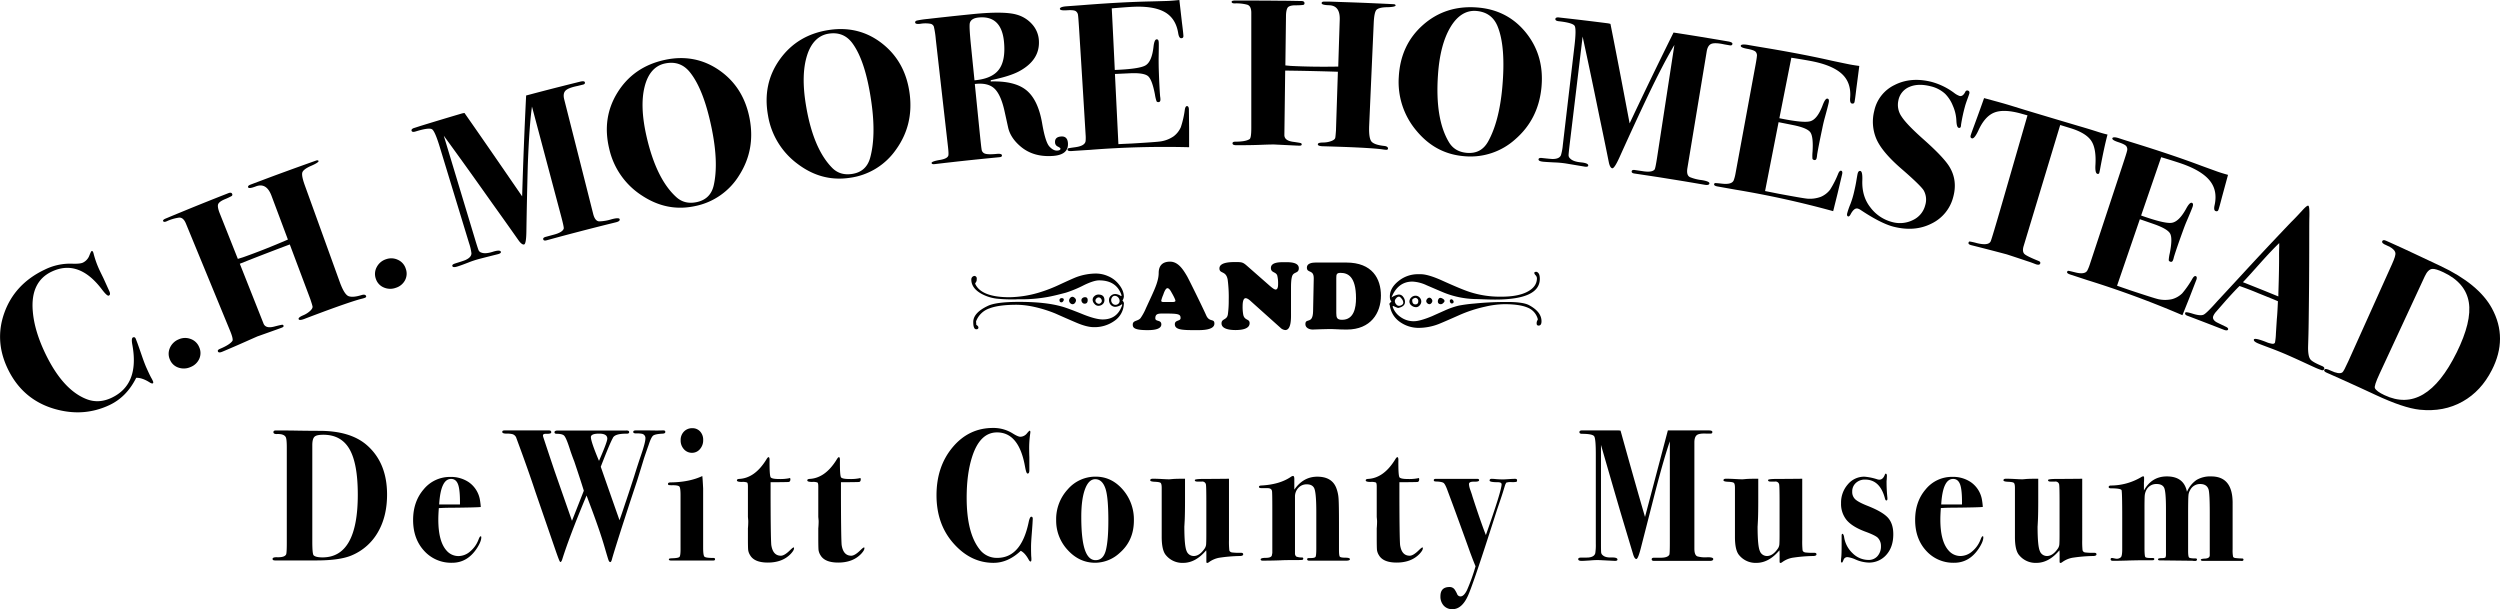<?xml version="1.0" encoding="UTF-8"?> <svg xmlns="http://www.w3.org/2000/svg" viewBox="0 0 1575 383.79"><title>Asset 1</title><g id="Layer_2" data-name="Layer 2"><g id="Layer_2-2" data-name="Layer 2"><path d="M243.85,311.56q0,13.5-5.54,23.32a34.12,34.12,0,0,1-16.73,15q-7.47,3.19-22.28,3.2h-26c-1.06,0-1.59-.32-1.59-.95,0-.79,1-1.14,3-1.06,3.05.08,4.9-.52,5.54-1.78.28-.55.43-3,.43-7.22V281.84c0-3.47-.22-5.61-.64-6.4q-1.08-2.13-5.44-2c-1.56.08-2.34-.31-2.34-1.18,0-.71.49-1.07,1.49-1.07h1.92q6.39,0,12.36.12,8.52.12,13.21.12,19.4,0,29.73,8.88Q243.85,291.43,243.85,311.56Zm-18.44.06q0-19.58-5.22-28.64t-16.41-9.08q-4,0-5.33,1c-1.14.8-1.7,2.65-1.7,5.58v60.72c0,5.21.28,8.1.85,8.65q1.28,1.31,5.65,1.31Q225.41,351.11,225.41,311.62Z"></path><path d="M303.21,338.56c0,1.73-.93,4-2.77,6.86q-6,9.12-15.56,9.12A22.86,22.86,0,0,1,267.19,347q-6.93-7.57-6.93-19.42,0-11.6,6.71-19.36a21.24,21.24,0,0,1,16.73-7.75,19.93,19.93,0,0,1,11.62,3.31,17,17,0,0,1,6.93,10.54,44.17,44.17,0,0,1,.64,5.09q-2.46.33-19.72.48-2.66,0-6.71.23c-.21,2.84-.32,5.23-.32,7.2q0,13.8,5.22,19.58a9.81,9.81,0,0,0,7.57,3.42,11.26,11.26,0,0,0,7.19-2.84,17.92,17.92,0,0,0,5.27-7.34c.57-1.5,1-2.26,1.39-2.26S303.21,338.08,303.21,338.56Zm-13.43-20.73q.11-9-1.17-12.57t-4.48-3.53q-6.5,0-7.46,16.1h13.11Z"></path><path d="M419.15,272.13c0,.63-.53,1-1.6,1.06q-4.8.24-6.07,1.25t-2.88,6q-1,2.73-2.88,8.29-1.38,4.62-4.37,14.2-1.5,4.5-4.51,13.61l-5.26,16.22q-5.47,17.19-6.11,19.8c-.28,1-.6,1.54-1,1.54s-.78-.38-1.07-1.13-1.1-3.45-2.45-8.11q-2.67-9.22-7.78-23l-3.64-9.71q-10.63,25.33-15.32,40.25c-.36,1.1-.75,1.66-1.17,1.66s-1.18-2.1-2.67-6.29l-13-37.71q-4.68-14.22-12-33.91a3.73,3.73,0,0,0-2.45-2.61,13,13,0,0,0-3.73-.35c-1.85,0-2.77-.36-2.77-1.07s.5-.95,1.49-.95h28c.92,0,1.38.39,1.38,1.18s-1.13,1-3.41.94c-1.21,0-1.81.35-1.81,1.06a3.25,3.25,0,0,0,.21,1.06q2.34,7.17,7.13,21.41l10.94,31.29,7.46-18.95q-1.56-5.19-6.06-18.6-.86-2.1-2.36-6.42c-.21-.7-.57-1.8-1.07-3.28q-1.82-5.37-3-6.48t-4.93-1.11c-.72-.07-1.07-.42-1.07-1s.67-1.05,2-1.05h43.06c1.34-.08,2,.28,2,1.06,0,.63-.53.94-1.6.94-5-.07-8,.87-8.74,2.83q-1.82,3.18-7.56,18,3.69,10.65,11.81,33.7,1.72-4.85,3.66-10.76,1.73-5,5.58-16.92,2.46-7.92,4.18-12.89,2.89-8.4,2.9-10.89a2.75,2.75,0,0,0-2.13-3,17.51,17.51,0,0,0-3.84-.24c-1.13,0-1.7-.31-1.7-.94s.53-.95,1.6-.95H409q5.43.12,8.2,0h.85C418.79,271.18,419.15,271.5,419.15,272.13Zm-36.55,4.24q0-3.18-5.12-3.18t-5.22,2.12q0,2.94,5.11,15.05Q382.59,278.38,382.6,276.37Z"></path><path d="M450.48,352.29c0,.55-.32.83-1,.83H422.66c-.85,0-1.28-.25-1.28-.76s.82-.6,2.46-.66c2.41-.08,3.83-.38,4.26-.89s.64-2.09.64-4.71V312c0-3-.23-4.82-.69-5.42s-1.87-.89-4.21-.89a14.41,14.41,0,0,1-2.61-.12c-.25-.08-.38-.36-.38-.83s.53-.83,1.6-.83q11.73-.12,20-4c.14.94.32,3.55.53,7.81V345c0,3.24.26,5.13.8,5.68s2.36.83,5.49.83C450.09,351.46,450.48,351.74,450.48,352.29ZM443,277.22A8.32,8.32,0,0,1,441,282.9a6.44,6.44,0,0,1-5,2.37,6.68,6.68,0,0,1-5.12-2.25,8.06,8.06,0,0,1-2.07-5.68,7.5,7.5,0,0,1,2.07-5.45,7.12,7.12,0,0,1,5.34-2.13,6.41,6.41,0,0,1,4.91,2.13A7.61,7.61,0,0,1,443,277.22Z"></path><path d="M500.24,345.42c0,.87-.68,2-2,3.44q-5.25,5.56-14.49,5.56-8.49,0-11.16-4.62a8.08,8.08,0,0,1-1.24-3.31q-.17-1.55-.16-7.93v-5.69c.14-1.5.21-3.08.21-4.73l-.21-2.49V306.47c0-1.42-.18-2.25-.53-2.49a7.89,7.89,0,0,0-3.2-.36c-2.13,0-3.2-.31-3.2-.94s.39-.79,1.18-.95q10-.36,17.26-12.08c.64-1.1,1.13-1.65,1.49-1.65s.64.55.64,1.65q-.1,10.19.75,11.13c.56.64,2.3,1,5.22,1a28.87,28.87,0,0,0,6.29-.47.84.84,0,0,1,.42-.12c.29,0,.43.25.43.74q0,1.74-1.38,1.74c-2.88.08-6.09.12-9.61.12h-1.48v2.48q0,31.57.43,37,1,6.82,6.05,6.83c1.52,0,3.46-1.18,5.85-3.55,1.15-1.11,1.87-1.66,2.16-1.66S500.24,345,500.24,345.42Z"></path><path d="M544.58,345.42c0,.87-.69,2-2,3.44q-5.26,5.56-14.5,5.56-8.47,0-11.16-4.62a8.08,8.08,0,0,1-1.24-3.31c-.1-1-.16-3.67-.16-7.93v-5.69c.14-1.5.22-3.08.22-4.73l-.22-2.49V306.47c0-1.42-.18-2.25-.53-2.49a7.89,7.89,0,0,0-3.2-.36c-2.13,0-3.19-.31-3.19-.94s.38-.79,1.17-.95q10-.36,17.26-12.08c.64-1.1,1.14-1.65,1.49-1.65s.64.55.64,1.65q-.11,10.19.75,11.13c.57.64,2.31,1,5.22,1a28.87,28.87,0,0,0,6.29-.47.84.84,0,0,1,.42-.12c.29,0,.43.25.43.74,0,1.16-.46,1.74-1.37,1.74q-4.33.12-9.62.12h-1.48v2.48q0,31.57.43,37,1,6.82,6.06,6.83,2.26,0,5.84-3.55c1.15-1.11,1.87-1.66,2.16-1.66S544.58,345,544.58,345.42Z"></path><path d="M650.63,327.07l-.11,2c0,.4-.17,2.88-.53,7.46-.28,3.48-.43,6.16-.43,8q0,3.56.11,5.93a16.16,16.16,0,0,1,.11,2c0,.87-.18,1.3-.53,1.3s-.75-.4-1.18-1.18c-1.56-2.85-3.23-4.7-5-5.57q-8,7.57-17.15,7.58-14,0-24.62-11.6Q590,330.75,590,312q0-18.11,10.18-30.25t25.42-12.14a22.83,22.83,0,0,1,12.57,3.55q3.2,2,4.69,2A5.49,5.49,0,0,0,647,273c.92-1.11,1.49-1.66,1.7-1.66s.43.28.43.83a8,8,0,0,1-.11,1.06,64.52,64.52,0,0,0-.64,9.95c0,.4,0,2,.11,4.86v8.17c0,1.42-.36,2.13-1.07,2.13s-1.13-1.54-1.7-4.62q-3.84-21.31-17.58-21.31-10.87,0-15.78,15.63Q609,298.65,609,313.57q0,22.14,8.1,32.45a13.52,13.52,0,0,0,11.19,5.44q15,0,19.72-22.26c.49-2.44,1.06-3.67,1.7-3.67S650.7,326,650.63,327.07Z"></path><path d="M714.35,327.9q0,12.68-9,20.48A22.94,22.94,0,0,1,690,354.54q-10,0-17.32-8a27.11,27.11,0,0,1-7.3-18.89,27.71,27.71,0,0,1,7.3-19.36,23,23,0,0,1,17.64-8q9.91,0,17,8.11A28.62,28.62,0,0,1,714.35,327.9Zm-16.09.12q0-14.68-1.8-20.13-2-6-6.46-6-4.12,0-6.46,6.33t-2.33,17.47q0,15.51,2.76,22c1.48,3.48,3.56,5.21,6.25,5.21q5,0,6.56-6.63Q698.27,340,698.26,328Z"></path><path d="M783.21,349.21c0,.63-.6,1-1.81,1.07A96.19,96.19,0,0,0,768,351.4a15.63,15.63,0,0,0-6.39,2.79,2.08,2.08,0,0,1-1.18.47c-.28,0-.42-.32-.42-1v-5.09a15,15,0,0,0-.11-1.89q-6.66,7.93-14.49,7.93a13.38,13.38,0,0,1-11-5q-2.53-3.09-2.54-11.4V307.42c0-1.74-.22-2.8-.68-3.2s-1.73-.63-3.83-.71c-1.82-.08-2.73-.4-2.73-.95s.49-.95,1.49-.95h1.17c1.07,0,2.68.06,4.85.18s3.64.18,4.42.18q.21,0,2.19-.18c1.31-.12,3.25-.18,5.81-.18h2v12.85q0,9.17-.21,13.45c-.15,2.86-.22,4.08-.22,3.69q0,12.5,1.44,15.58a4.74,4.74,0,0,0,4.53,3.1c2.35,0,4.55-1.47,6.61-4.39a5.62,5.62,0,0,0,1.12-2.68c.1-.91.16-3.14.16-6.7V316.09q0-8.67-.21-10.45a2.3,2.3,0,0,0-2.63-2.25H754.2c-1,0-1.47-.32-1.47-.95q0-.7,5.73-.71,5,0,15.8-.12V340.1a53.54,53.54,0,0,0,.21,6.57c.14.67.68,1.12,1.6,1.36a37.6,37.6,0,0,0,5.75.23C782.75,348.26,783.21,348.58,783.21,349.21Z"></path><path d="M850.45,352.29c0,.63-.89.95-2.66.95H825c-1,0-1.49-.3-1.49-.89s.42-.77,1.26-.77h.83c1.82,0,2.88-.26,3.19-.77s.48-2.28.48-5.3v-23q0-12.74-1.47-15.23c-.84-1.43-2.35-2.15-4.51-2.15a7,7,0,0,0-5.35,2.25,8,8,0,0,0-2.1,5.67v35.79a2.45,2.45,0,0,0,.9,1.83,9.56,9.56,0,0,0,3.47.53c.56,0,.85.24.85.71a.78.78,0,0,1-.75.83c-.49.07-2.27.11-5.32.11s-5.58,0-7.57.12q-5.86.24-11.94.24c-.85,0-1.27-.28-1.27-.83s1.08-.94,3.24-.94,3.43-.48,3.79-1.42l.32-1.65V321.23q0-11.44-.22-11.92c-.21-1.19-1.17-1.78-2.87-1.78h-3.63c-1.13,0-1.7-.25-1.7-.77s.42-.81,1.27-.88q11.88-.6,19-5.57a3.15,3.15,0,0,1,1.16-.47c.57,0,.85.63.85,1.89v6.75q5.65-8.18,14.5-8.17,9.15,0,11.93,7.1a22.53,22.53,0,0,1,1.44,6.63q.27,3.68.27,15.16v17.17c0,2.45.17,3.89.53,4.32s1.51.65,3.46.65S850.45,351.66,850.45,352.29Z"></path><path d="M896.39,345.42c0,.87-.68,2-2,3.44q-5.25,5.56-14.49,5.56-8.48,0-11.16-4.62a8.08,8.08,0,0,1-1.24-3.31q-.16-1.55-.16-7.93v-5.69c.14-1.5.22-3.08.22-4.73l-.22-2.49V306.47c0-1.42-.18-2.25-.53-2.49a7.89,7.89,0,0,0-3.2-.36c-2.13,0-3.2-.31-3.2-.94s.39-.79,1.18-.95q10-.36,17.26-12.08c.64-1.1,1.14-1.65,1.49-1.65s.64.55.64,1.65q-.11,10.19.75,11.13c.57.64,2.31,1,5.22,1a28.87,28.87,0,0,0,6.29-.47.84.84,0,0,1,.42-.12c.29,0,.43.25.43.74,0,1.16-.46,1.74-1.37,1.74q-4.33.12-9.62.12h-1.48v2.48q0,31.57.43,37c.65,4.55,2.66,6.83,6.06,6.83,1.51,0,3.45-1.18,5.84-3.55,1.15-1.11,1.87-1.66,2.16-1.66S896.39,345,896.39,345.42Z"></path><path d="M955.75,302.56c0,.55-.14.89-.43,1a13.59,13.59,0,0,1-3,.17,8.71,8.71,0,0,0-3.41.36l-.64,1.3L947,309.55q-.85,2.83-3.83,11.48-.23.71-4.69,14.57-10.56,32.79-13.64,39.66-3.84,8.53-9.81,8.53a7.13,7.13,0,0,1-5.49-2.25,8.41,8.41,0,0,1-2.07-5.92c0-3.87,1.91-5.8,5.75-5.8a3.8,3.8,0,0,1,3.09,1.42,17.54,17.54,0,0,1,1.81,3.31,2.3,2.3,0,0,0,2,1.19c1.42,0,2.78-1.33,4.1-4a117.83,117.83,0,0,0,5.38-15q-.85-1.91-3.3-8.41-3.2-9-8.53-23.56-1.27-3.56-5.74-15.51c-1-2.8-1.85-4.46-2.56-5s-2.35-.84-4.91-.92c-.85,0-1.28-.28-1.28-.83s.43-.83,1.28-.83h26.11c.78,0,1.17.28,1.17.83,0,.71-1.07,1-3.2.95s-3.19.43-3.19,1.54a12.75,12.75,0,0,0,.85,3.67c.78,2.21,1.21,3.51,1.28,3.9q5.22,16.11,8.52,24.52,9.92-28.06,9.91-32c0-.86-.81-1.3-2.45-1.3q-5.11,0-5.11-1.06c0-.71.42-1.07,1.27-1.07a19.19,19.19,0,0,1,2.14.12,49.59,49.59,0,0,0,5.54.24c.28,0,1.33-.06,3.14-.18s3-.18,3.57-.18h.64C955.43,301.73,955.75,302,955.75,302.56Z"></path><path d="M1079.35,352.17c0,.79-.71,1.19-2.13,1.19h-35.16c-1,0-1.5-.34-1.5-1s.5-1,1.5-1h3.62c3.27.08,5.25-.55,6-1.89q.31-.6.32-7.12V278.05q-3.46,9.82-9.06,31.26l-9.27,36.23q-1.71,6.63-2.77,6.63c-.79,0-1.5-1.1-2.13-3.31q-.33-1.07-6.83-22.74-2.45-8.16-13.32-45.82v61.42q0,5.34.11,6.35a2.52,2.52,0,0,0,1,1.72q1.61,1.54,5.43,1.43c2.56-.08,3.84.35,3.84,1.31,0,.55-.53.83-1.6.83l-9.48-.48a43.14,43.14,0,0,0-5.65.16q-4.26.31-5.76.32c-1.49,0-2.23-.36-2.23-1.07s.6-1,1.81-1c2.84,0,4.54,0,5.11-.12,2.21-.31,3.48-1.22,3.84-2.73a34.14,34.14,0,0,0,.32-5.92V286q0-9.5-1-11.09t-7.62-1.6c-1.14,0-1.71-.36-1.71-1.07s.6-1.15,1.81-1.07h22.94a8.22,8.22,0,0,1,1.17.15q9.09,32.75,15.41,54.36l14.39-54.51h25.91c1.42,0,2.13.34,2.13,1s-.42,1.08-1.28,1H1075c-3-.15-5,.16-6,.95s-1.54,2.33-1.54,4.62v66.9q0,4.26,2,4.91a18.53,18.53,0,0,0,6,.54C1078,351,1079.35,351.38,1079.35,352.17Z"></path><path d="M1144.38,349.21c0,.63-.6,1-1.81,1.07a96.19,96.19,0,0,0-13.43,1.12,15.69,15.69,0,0,0-6.39,2.79,2.08,2.08,0,0,1-1.17.47c-.29,0-.43-.32-.43-1v-5.09a15,15,0,0,0-.11-1.89q-6.66,7.93-14.49,7.93a13.38,13.38,0,0,1-11-5q-2.54-3.09-2.53-11.4V307.42c0-1.74-.23-2.8-.69-3.2s-1.73-.63-3.83-.71c-1.82-.08-2.73-.4-2.73-.95s.5-.95,1.49-.95h1.17c1.07,0,2.68.06,4.85.18s3.64.18,4.43.18c.14,0,.86-.06,2.18-.18s3.25-.18,5.81-.18h2v12.85q0,9.17-.21,13.45c-.14,2.86-.21,4.08-.21,3.69q0,12.5,1.44,15.58a4.72,4.72,0,0,0,4.52,3.1c2.35,0,4.55-1.47,6.61-4.39a5.62,5.62,0,0,0,1.12-2.68q.16-1.36.16-6.7V316.09q0-8.67-.21-10.45a2.3,2.3,0,0,0-2.63-2.25h-2.94c-1,0-1.47-.32-1.47-.95q0-.7,5.73-.71,5,0,15.8-.12V340.1a53.54,53.54,0,0,0,.21,6.57c.14.67.68,1.12,1.6,1.36a37.68,37.68,0,0,0,5.76.23C1143.92,348.26,1144.38,348.58,1144.38,349.21Z"></path><path d="M1192.77,336.66q0,7.93-4.35,12.85a14.37,14.37,0,0,1-11.26,4.91,22.1,22.1,0,0,1-8.07-1.89,18.25,18.25,0,0,0-5-1.54,2.56,2.56,0,0,0-2.66,1.71c-.43,1.15-.74,1.72-1,1.72-.42,0-.63-.28-.63-.83a21.43,21.43,0,0,1,.17-2.27q.26-2.26.25-7.86v-5.84c0-.88.18-1.31.53-1.31s.74.59,1,1.77a17.57,17.57,0,0,0,5.41,10.48,14.2,14.2,0,0,0,10,4.2,7.25,7.25,0,0,0,5.68-2.42A9.14,9.14,0,0,0,1185,344a7.29,7.29,0,0,0-2-5.21c-1-1-3.66-2.33-8-3.91q-8-3-11.56-7.16a16,16,0,0,1-3.57-10.72,17.34,17.34,0,0,1,4.26-11.84,13.38,13.38,0,0,1,10.44-4.85,34.43,34.43,0,0,1,8.1,1.66,5.16,5.16,0,0,0,1.28.23q2.34,0,3.52-3.19c.14-.4.32-.59.53-.59.5,0,.75.47.75,1.42l-.11,2.25a8.64,8.64,0,0,0-.11,1.65,94.26,94.26,0,0,0,.54,9.95v.59c0,.63-.22,1-.64,1s-.64-.36-.86-1.07q-3.09-12.07-12.57-12.07a8.2,8.2,0,0,0-5.81,2.13,7.1,7.1,0,0,0-2.29,5.44,6.28,6.28,0,0,0,1.92,4.86c1.28,1.18,3.76,2.53,7.46,4q9.69,3.79,13.11,7.58T1192.77,336.66Z"></path><path d="M1249.49,338.56q0,2.6-2.77,6.86-6,9.12-15.56,9.12a22.89,22.89,0,0,1-17.69-7.58q-6.93-7.57-6.93-19.42,0-11.6,6.72-19.36a21.22,21.22,0,0,1,16.73-7.75,19.88,19.88,0,0,1,11.61,3.31,16.88,16.88,0,0,1,6.93,10.54,42.06,42.06,0,0,1,.64,5.09q-2.45.33-19.71.48-2.67,0-6.72.23c-.21,2.84-.32,5.23-.32,7.2q0,13.8,5.23,19.58a9.79,9.79,0,0,0,7.56,3.42,11.24,11.24,0,0,0,7.19-2.84,18,18,0,0,0,5.28-7.34c.57-1.5,1-2.26,1.38-2.26S1249.49,338.08,1249.49,338.56Zm-13.43-20.73q.11-9-1.17-12.57t-4.47-3.53q-6.51,0-7.46,16.1h13.1Z"></path><path d="M1320.78,349.21c0,.63-.6,1-1.81,1.07a96.19,96.19,0,0,0-13.43,1.12,15.69,15.69,0,0,0-6.39,2.79,2.08,2.08,0,0,1-1.17.47c-.29,0-.43-.32-.43-1v-5.09a15,15,0,0,0-.11-1.89q-6.66,7.93-14.49,7.93a13.35,13.35,0,0,1-11-5q-2.55-3.09-2.54-11.4V307.42c0-1.74-.23-2.8-.68-3.2s-1.74-.63-3.84-.71c-1.82-.08-2.73-.4-2.73-.95s.5-.95,1.49-.95h1.18c1.06,0,2.68.06,4.84.18s3.64.18,4.43.18c.14,0,.86-.06,2.18-.18s3.25-.18,5.81-.18h2v12.85q0,9.17-.21,13.45c-.14,2.86-.21,4.08-.21,3.69q0,12.5,1.44,15.58a4.72,4.72,0,0,0,4.52,3.1c2.35,0,4.55-1.47,6.61-4.39a5.62,5.62,0,0,0,1.12-2.68q.16-1.36.16-6.7V316.09q0-8.67-.21-10.45a2.3,2.3,0,0,0-2.63-2.25h-2.94c-1,0-1.47-.32-1.47-.95q0-.7,5.73-.71,5,0,15.8-.12V340.1a53.54,53.54,0,0,0,.21,6.57,1.92,1.92,0,0,0,1.6,1.36,37.68,37.68,0,0,0,5.76.23C1320.32,348.26,1320.78,348.58,1320.78,349.21Z"></path><path d="M1413.39,352.52c0,.72-.54,1-1.6.84H1388q-1.5,0-1.5-.72c0-.4.83-.63,2.5-.72,2.1-.07,3.15-.79,3.15-2.14v-26.6q0-12.29-.75-14.79-1.08-3.47-5.37-3.46a6.94,6.94,0,0,0-6.23,3.81,7.3,7.3,0,0,0-1.08,3.45q-.21,2.25-.21,12.25v22.61c0,2.38.2,3.77.59,4.17s1.72.59,4,.59c.64,0,1,.2,1,.59q0,1-1.17,1a9.73,9.73,0,0,1-1.71-.12l-20.67-.24c-.64,0-1-.24-1-.71s.85-.71,2.56-.71c1.28,0,2-.2,2.24-.6l.21-1.18V320.72q0-11.16-1.17-13.48t-4.8-2.31a6.93,6.93,0,0,0-6.5,4,9.23,9.23,0,0,0-.9,3.16q-.17,1.61-.16,9.34V345c0,3.66.19,5.66.58,6s1.37.53,2.93.53h1.6c.71,0,1.07.22,1.07.66s-.32.76-1,.76h-7q-8.54.15-9.06.21c-3.41.1-5.94.15-7.57.15h-1.49c-.93,0-1.39-.32-1.39-.95s.32-.83,1-.83l2.45.47a3.85,3.85,0,0,0,3-.95c.56-.55.85-2.22.85-5V326.46q0-16.54-.43-17.74-.85-1.07-6.6-1.07c-1,0-1.5-.27-1.5-.83s.47-.94,1.39-.94a37.91,37.91,0,0,0,19-5.22,3.3,3.3,0,0,1,1.38-.59c.36,0,.54.32.54.95,0,1.18,0,2.17-.11,3v5q4.89-8.88,14.46-8.88,10.76,0,12.66,9.71a17.19,17.19,0,0,1,6-7.46,16.91,16.91,0,0,1,9.25-2.25q13.52,0,13.51,16.65V346a22,22,0,0,0,.27,4.64c.17.56.76.87,1.76.95a34.59,34.59,0,0,0,3.83.24C1413,351.81,1413.39,352.05,1413.39,352.52Z"></path><path d="M708.1,191a.94.94,0,0,1-.07.27A13.5,13.5,0,0,1,702.3,202a21.47,21.47,0,0,1-13.28,4.1q-4.31,0-10.88-2.8T665,197.56a82,82,0,0,0-14.07-4.36A54.14,54.14,0,0,0,640.56,192q-11.26,0-17.19,2.28a13.66,13.66,0,0,0-8.46,8.21c.08,1,.13,1.54.13,1.75v.4c.91.56,1.36,1.13,1.36,1.69,0,.74-.45,1.11-1.36,1.11q-1.89,0-1.89-4.56,0-5.86,9.31-10.23,5.28-2.48,19.67-2.47,16.33,0,26.57,2.86,3.78,1,14.32,5.28,7.5,2.92,11.66,2.93,8.93,0,12.05-8.4l.2-.52v-.78a7.49,7.49,0,0,1-4.11,1.75,3.9,3.9,0,0,1-3-1.2,4.41,4.41,0,0,1-1.14-3.16,3.42,3.42,0,0,1,1.2-2.64,4,4,0,0,1,2.71-1.07,6.87,6.87,0,0,1,3.64,1.3l.4-.32q-3.07-9.58-14.2-9.58-3.33,0-9.64,3.06a73.7,73.7,0,0,1-11.27,4.69q-7.29,1.95-11.26,2.67a91.24,91.24,0,0,1-16.67,1.5h-2.09c-.91,0-1.56.07-1.95.07h-.85a91.47,91.47,0,0,1-10.68-.46,26.64,26.64,0,0,1-9.57-3q-6.51-3.57-6.52-9.05a2.2,2.2,0,0,1,2-2.28,1.57,1.57,0,0,1,1.43,1.7,13.25,13.25,0,0,1-.13,1.56l-.91,1.56q3.7,8.59,21.62,8.6a68.47,68.47,0,0,0,18.17-2.8,93.43,93.43,0,0,0,13.77-5.31q8.11-3.75,10.33-4.59a36.37,36.37,0,0,1,12.24-2.22,19.12,19.12,0,0,1,7.52,1.6,16.75,16.75,0,0,1,6.15,4.33q3.92,4.36,3.91,8.66a5,5,0,0,1-.91,2.41A3.52,3.52,0,0,1,708.1,191Zm-37.91-2.21a1.79,1.79,0,0,1-.48,1.11,1.36,1.36,0,0,1-1,.58c-.83,0-1.24-.52-1.24-1.56a1.07,1.07,0,0,1,.39-.71,1.1,1.1,0,0,1,.78-.4C669.67,187.79,670.19,188.12,670.19,188.77Zm7.69.33a2.61,2.61,0,0,1-.68,1.75,1.91,1.91,0,0,1-1.41.79,2.18,2.18,0,0,1-1.56-.72,2.23,2.23,0,0,1-.71-1.63,2.35,2.35,0,0,1,.68-1.56,1.91,1.91,0,0,1,1.4-.78,2.24,2.24,0,0,1,1.5.75A2.06,2.06,0,0,1,677.88,189.1Zm7.36,0c0,1.47-.68,2.21-2,2.21a1.78,1.78,0,0,1-1.37-.68,2.3,2.3,0,0,1-.58-1.53,1.66,1.66,0,0,1,.68-1.34,2.46,2.46,0,0,1,1.59-.55C684.67,187.21,685.24,187.84,685.24,189.1Zm10.55,0a3.32,3.32,0,0,1-1.14,2.54,4,4,0,0,1-2.77,1,3.21,3.21,0,0,1-2.37-1.24,3.75,3.75,0,0,1-1.15-2.54,3,3,0,0,1,1.11-2.31,3.67,3.67,0,0,1,2.54-1Q695.79,185.58,695.79,189.1Zm-1.63.52a2.37,2.37,0,0,0-.62-1.57,1.77,1.77,0,0,0-1.33-.71,2,2,0,0,0-1.44.65,1.94,1.94,0,0,0-.65,1.37,1.83,1.83,0,0,0,.72,1.4,2.36,2.36,0,0,0,1.56.62,1.72,1.72,0,0,0,1.14-.62A1.74,1.74,0,0,0,694.16,189.62Zm11.2.06a3.29,3.29,0,0,0-.91-2.34,2.93,2.93,0,0,0-2.21-1,2,2,0,0,0-1.54.81,3.1,3.1,0,0,0,.14,4,2.51,2.51,0,0,0,1.92.88,2.64,2.64,0,0,0,1.82-.71A2.25,2.25,0,0,0,705.36,189.68Z"></path><path d="M725.71,186c1.83-4.08,4.26-9.29,4.26-14,0-4.08,1.89-7.16,7.16-7.16s8.41,5.27,10.72,9.17c1,1.72,9.94,19.84,12.07,24.69,2,4.5,5.15,1.77,5.15,5.15,0,4.32-8.4,4.14-11.36,4.14-8.47,0-13.56-.06-13.56-3.73,0-2.84,3.61-1.77,3.61-3.85,0-2.66-1.48-2.89-11-2.89-3.08,0-4.91.11-4.91,3,0,2.31,3.79.77,3.79,3.85,0,3.55-6.39,3.61-8.76,3.61-8.47,0-9.24-1.6-9.24-3.49,0-2.78,3.2-2,4.92-4.09a34.09,34.09,0,0,0,3.43-6.33Zm12.43,4.26c.59,0,2.37.12,2.37-.77s-1.72-4-2.19-4.79-1.54-3.14-2.85-3.14-2.42,3.55-2.66,4.21a21.33,21.33,0,0,0-1.24,3.66c0,1,1.48.83,2.13.83Z"></path><path d="M800,180.1c.71.59,2.6,2.31,3.66,2.31,1.48,0,1.54-2.43,1.54-3.43a20.48,20.48,0,0,0-.53-5.39c-.83-2.49-4-1.6-4-4.79,0-3.79,6-3.62,8.52-3.62s9.06-.29,9.06,3.79c0,3.38-3.14,2.13-4.15,4.86-.77,2.13-.77,5.8-.77,8v15.33c0,2.66.36,10.77-3.61,10.77a4.9,4.9,0,0,1-3.08-1.48l-18.29-16.39c-.82-.77-2.37-2.2-3.61-2.2-1.83,0-1.89,3.85-1.89,5.1a27.22,27.22,0,0,0,.41,5.38c.89,3.79,4,2.37,4,5.27,0,4-6.1,4.32-8.88,4.32s-8.82-.35-8.82-4.2c0-3.14,3.43-1.9,4-5.68a62.86,62.86,0,0,0,.54-8.94,85.19,85.19,0,0,0-.65-12.85c-1-5.92-5.21-3.61-5.21-7.16,0-4.2,8-4,10.65-4,3.67,0,4.32.24,7,2.61Z"></path><path d="M827.66,175.54c.12-6.09-4.33-3.13-4.33-7,0-2.72,3.44-3.14,5.51-3.14h19.3c16.45,0,21.84,10.18,21.84,20.84,0,11-6.45,21.37-21.43,21.37-2.54,0-4.68-.06-6.51-.18s-3.43-.12-5.09-.12-3.38.06-5,.12-3.32.18-5,.18c-2,0-4.56-1-4.56-3.38,0-4.26,4.68.48,4.85-8.17Zm14.2,21.67c0,3,.48,4.26,3.67,4.26,7.46,0,8.76-7.63,8.76-13.56,0-13.85-5.21-16-9.76-16-2.49,0-2.67,1-2.67,3.26Z"></path><path d="M971.15,202.38c0,1.82-.61,2.74-1.83,2.74-.82,0-1.23-.46-1.23-1.37a4.14,4.14,0,0,1,.32-1.69,4.23,4.23,0,0,0,.33-.53,2.24,2.24,0,0,0,.06-.52,10.71,10.71,0,0,0-6.57-7.29q-5-2.08-14.53-2.08a57,57,0,0,0-12.05,1.56,85.23,85.23,0,0,0-16.8,5.54q-10.1,4.48-12.63,5.46a35.15,35.15,0,0,1-11.85,2.35,20.3,20.3,0,0,1-12.8-4,15.09,15.09,0,0,1-6-10.25c0-.13-.11-.3-.2-.49a1.42,1.42,0,0,1-.13-.36c.26-.35.72-.89,1.37-1.63-.7-.52-1-1.52-1-3q0-5.41,5.43-9.74a19.27,19.27,0,0,1,12.34-4.33H895q4.69,0,13.55,4,12.38,5.6,17.26,7.16a61.66,61.66,0,0,0,18.62,3h1.44q10.54,0,16.47-3.16t5.93-8.5a3.08,3.08,0,0,0-.85-1.86,3.07,3.07,0,0,1-.84-1.4q0-.65,1.23-.78c1.52.31,2.28,1.78,2.28,4.43q0,13.09-28.2,13.09-3,0-7.16-.16c-2.78-.11-4.56-.16-5.34-.16a56.32,56.32,0,0,1-19.21-3.85q-.72-.25-11.47-4.88a23.68,23.68,0,0,0-8.85-2.28q-9.18,0-13.22,10a11.64,11.64,0,0,1,4-1.76,5.39,5.39,0,0,1,.79-.07,3.25,3.25,0,0,1,2.57,1.47,5.13,5.13,0,0,1,1.14,3.22q0,2.86-4.37,3.78a27,27,0,0,1-3.06-1.3l-.39.32a12.7,12.7,0,0,0,4.82,6.52,14.2,14.2,0,0,0,8.53,2.8q3.84,0,11.53-3.19c2.61-1.18,5.23-2.35,7.88-3.52a49,49,0,0,1,8.92-3.13,90.21,90.21,0,0,1,9.84-1.3q9.82-1,20.58-1,10.15,0,13.87,2Q971.15,196.46,971.15,202.38Zm-87.07-11.85a4.2,4.2,0,0,0-1-2.28c-.68-.91-1.27-1.37-1.79-1.37a2.39,2.39,0,0,0-1.66,1,2.7,2.7,0,0,0-.88,1.79,3,3,0,0,0,.81,2,2.27,2.27,0,0,0,1.66,1,3.41,3.41,0,0,0,2-.59A1.74,1.74,0,0,0,884.08,190.53Zm11.33-.46a3.56,3.56,0,0,1-1,2.28,2.93,2.93,0,0,1-2.25,1.17,4.47,4.47,0,0,1-2.93-1.07,3.12,3.12,0,0,1-1.3-2.44,3.53,3.53,0,0,1,1.17-2.58,3.75,3.75,0,0,1,2.67-1.13,3.43,3.43,0,0,1,2.57,1.1A3.69,3.69,0,0,1,895.41,190.07Zm-1.89-.32a1.93,1.93,0,0,0-2-2.09c-1.21.39-1.82.87-1.82,1.44q0,2.67,2,2.67C892.89,191.77,893.52,191.09,893.52,189.75Zm8.86-.2a2.14,2.14,0,0,1-.59,1.4,1.64,1.64,0,0,1-1.24.69,2,2,0,0,1-1.36-.62,1.84,1.84,0,0,1-.66-1.34,2.23,2.23,0,0,1,.62-1.43,1.83,1.83,0,0,1,1.4-.72,1.64,1.64,0,0,1,1.24.69A2.08,2.08,0,0,1,902.38,189.55Zm7.68.07c0,.35-.27.77-.81,1.27a2.3,2.3,0,0,1-1.4.75c-1.31,0-2-.59-2-1.76a2.63,2.63,0,0,1,.46-1.53,1.27,1.27,0,0,1,1-.69,2.94,2.94,0,0,1,1.79.66A1.72,1.72,0,0,1,910.06,189.62Zm5.73.45c0,.74-.41,1.11-1.24,1.11a1,1,0,0,1-.81-.52,1.82,1.82,0,0,1-.36-1,1,1,0,0,1,1.11-1.11,1.26,1.26,0,0,1,.85.55A1.68,1.68,0,0,1,915.79,190.07Z"></path><path d="M85.61,213.63l.8,2.1q.27.6,2.77,7.85c1.25,3.68,2.32,6.47,3.19,8.39,1.09,2.4,2,4.38,2.84,5.94a18.5,18.5,0,0,1,1.05,2c.4.88.38,1.41,0,1.6s-1.06,0-1.93-.57c-3.16-2-6-3-8.52-2.92-4,8-9.54,13.7-16.73,17.12-11,5.2-22.43,6-34.64,2.5-12.94-3.75-22.65-11.69-28.95-24.06-6.1-12-7.13-24.06-2.83-36.27s12.82-21.42,25.46-27.42a36.1,36.1,0,0,1,17.32-3.77q4.92.19,6.78-.66a8.14,8.14,0,0,0,4.14-4.64c.64-1.64,1.1-2.52,1.37-2.65s.66.05.91.6A7.1,7.1,0,0,1,59,159.9a58.8,58.8,0,0,0,3.77,10.44q.27.6,2.36,4.86c1.27,2.8,2.13,4.68,2.56,5.64l1.2,2.64c.65,1.44.54,2.36-.34,2.75q-1,.48-4.22-3.72c-9.7-12.94-20.34-16.79-31.74-11.4-9,4.26-13,12.65-11.93,25,.68,8.47,3.49,17.66,8.37,27.59,7.25,14.74,15.77,23.94,25.46,27.74,5.12,2,10.38,1.73,15.83-.85C82.1,245,86.43,234,83.38,217.24q-.78-4.12.37-4.65C84.61,212.2,85.23,212.55,85.61,213.63Z"></path><path d="M125.48,218.7a8.91,8.91,0,0,1,.1,7.27,9.93,9.93,0,0,1-5.44,5.22,10.35,10.35,0,0,1-7.69.41,8.75,8.75,0,0,1-5.35-4.92,9,9,0,0,1-.08-7.45,10.16,10.16,0,0,1,5.56-5.44,9.81,9.81,0,0,1,7.52-.24A9,9,0,0,1,125.48,218.7Z"></path><path d="M230.65,186.53c.17.49-.12.88-.91,1.15-.6.21-1.18.38-1.72.51-3.15.72-11.69,3.53-25.55,8.68l-5.93,2.22-4,1.52q-3.94,1.63-4.39.47c-.27-.69.65-1.49,2.77-2.4a15,15,0,0,0,4.58-2.92c1.19-1.15,1.63-2.13,1.33-3-.1-.52-.52-1.9-1.27-4.15q-1.14-3.08-2.3-6.15L182.57,154q-13.5,5.06-26.93,10.35l-4.56,1.81,15,37.83c.93,2.09,3.14,2.67,6.65,1.76,2.79-.72,4.42-1.09,4.89-1.14a.84.84,0,0,1,1,.55c.19.49-.15.9-1,1.23-1.11.44-4.11,1.51-9,3.25s-6.89,2.47-6.13,2.16c-.51.21-3.1,1.34-7.78,3.43s-9.13,4-13.38,5.81l-1.27.53c-1.54.65-2.45.6-2.76-.13s.18-1.22,1.38-1.72q6-2.51,7.71-4.91c.51-.69,0-3-1.63-6.87l-27.65-67.14c-1.07-2.59-2.5-3.83-4.27-3.71a27.39,27.39,0,0,0-7.9,2.36c-1.19.5-1.92.42-2.19-.22q-.25-.62,1.17-1.35c-.35.15,3-1.28,10.13-4.21q8.39-3.47,16.79-6.82,5.16-2.07,10.32-4.09l2.72-1.07c1.26-.49,2.06-.33,2.38.48a1,1,0,0,1-.32,1.32,37.3,37.3,0,0,1-4.45,2.09c-2.53,1.09-3.91,2.23-4.15,3.4s.13,3,1.09,5.41q5.72,14.35,11.41,28.71l3.23-1q13.25-4.67,28.31-11.18-5.16-13.8-10.34-27.6c-2.1-5.61-5.38-7.59-9.84-5.9q-4.44,1.7-4.87.59c-.25-.66.21-1.21,1.38-1.66l1.35-.51,7.64-2.88q5.47-2.06,12-4.45,5.16-1.89,10.31-3.74t10.05-3.59c.91-.31,1.45-.23,1.62.27s-1.34,1.59-4.61,3-5.14,2.84-5.59,4.16.07,4.05,1.56,8.18q11,30.43,22,60.88,2.91,8,5.64,8.94t8-.69C229.33,185.41,230.33,185.62,230.65,186.53Z"></path><path d="M255.64,169.34a8.87,8.87,0,0,1-.49,7.24,9.78,9.78,0,0,1-5.8,4.74,10.12,10.12,0,0,1-7.64-.25,8.78,8.78,0,0,1-4.9-5.34,9.08,9.08,0,0,1,.51-7.43,10.05,10.05,0,0,1,5.94-5,9.71,9.71,0,0,1,7.46.41A9,9,0,0,1,255.64,169.34Z"></path><path d="M390.39,138.12q.32,1.27-2.34,1.92l-.93.23c-1.94.48-5.37,1.32-10.27,2.56s-8.54,2.18-10.92,2.8l-6.09,1.59q-4.5,1.18-12.15,3.26l-3.3.9c-1.23.34-1.94.15-2.15-.57s.32-1.25,1.56-1.59l4.49-1.22c4.08-1,6.37-2.35,6.86-4,.16-.49-.39-3.07-1.63-7.75q-9.19-34.56-18.38-69.11c-1.12,7.84-2,20.09-2.62,36.72q-.58,21.06-.9,42.08c-.08,5.14-.56,7.82-1.43,8.07s-2.18-.66-3.65-2.8c-.49-.68-5.59-8-15.51-21.85-3.76-5.22-14-19.94-31.45-43.86q9.87,32.72,19.75,65.42c1.14,3.79,1.87,6,2.17,6.73a2.71,2.71,0,0,0,1.74,1.47q2.46,1,7.16-.48t5.15,0c.17.59-.4,1.08-1.71,1.46q-5.93,1.47-11.84,3a60,60,0,0,0-6.9,2.28q-5.14,2-7,2.53c-1.84.57-2.87.48-3.11-.27s.43-1.24,1.91-1.71q5.25-1.63,6.26-2.08c2.61-1.17,3.89-2.61,3.84-4.35a32.43,32.43,0,0,0-1.52-6.42q-9.18-30.1-18.34-60.2-3.06-10.1-4.9-11.4t-10.39,1.34c-1.47.46-2.32.31-2.56-.44s.4-1.46,2-1.87L265,79.31q13-4,26.07-7.85a13.91,13.91,0,0,1,1.56-.28c14.69,21,26.71,38.56,36.32,52.53q.93-31.74,2.51-63.55l2.93-.77q9.21-2.45,18.43-4.78l2.38-.6,3.77-.95,6.44-1.6c1.87-.46,2.89-.32,3.07.41s-.28,1.3-1.42,1.49l-3.21.79c-3.95.8-6.5,1.8-7.63,3s-1.39,3-.76,5.5c.17.68.55,2.16,1.13,4.46s3.29,13,8.12,32.06q4.51,17.81,9,35.62,1.17,4.6,3.85,4.67a28.08,28.08,0,0,0,7.58-1.28Q390.09,136.84,390.39,138.12Z"></path><path d="M472.32,75c2.4,13,.16,24.68-6.5,35.23a42.34,42.34,0,0,1-28,19.62c-11.81,2.52-22.89.3-33.47-6.7a47.35,47.35,0,0,1-20.53-29.39c-3.13-13-1.43-24.87,5.31-35.64S405.85,40.5,419,37.7c12.67-2.7,24.22-.42,34.43,6.77S469.88,61.89,472.32,75Zm-23.79,6.68Q443.39,56,434.32,45.11c-4-4.73-9.14-6.44-15.42-5.11s-10.65,6.21-12.76,14.5-1.71,18.67,1.11,31.16c4.11,18.13,10.43,30.94,18.82,38.52,3.51,3.18,7.78,4.22,12.85,3.15,5.87-1.25,9.45-4.8,10.76-10.71Q452.74,102.84,448.53,81.69Z"></path><path d="M573.12,59.33c1.63,13.07-1.29,24.64-8.54,34.77A42.18,42.18,0,0,1,535.5,112c-11.91,1.81-22.82-1.07-32.94-8.69a47.45,47.45,0,0,1-18.71-30.56c-2.36-13.13,0-24.91,7.38-35.26s17.72-16.6,31-18.6c12.78-1.94,24.14,1,33.89,8.81S571.46,46.09,573.12,59.33ZM549,64.58c-2.42-17.28-6.39-29.75-12-37.36-3.69-5-8.72-7-15-6s-11,5.56-13.56,13.71-2.8,18.53-.72,31.17c3,18.34,8.56,31.51,16.47,39.57,3.3,3.39,7.5,4.68,12.61,3.91,5.92-.89,9.69-4.23,11.35-10C550.69,90.46,551,78.82,549,64.58Z"></path><path d="M672.8,90.16c.33,4.91-2.8,7.58-9.37,8.07-8.3.61-15.12-1.38-20.53-6q-6.36-5.41-7.8-12-1.17-5.34-2.35-10.66-2.31-10.14-6.37-13.87c-2.7-2.49-6.8-3.43-12.25-2.79q1.5,14.92,3,29.84c.71,6.92,1.12,10.64,1.26,11.16a3.13,3.13,0,0,0,2.21,2.9c1.33.44,3.74.49,7.27.15,2.16-.21,3.28.09,3.35.87s-.44,1.1-1.52,1.2c-4.37.42-8.75.85-13.11,1.3l-2.17.22-4.59.48c-3.24.35-6.48.7-9.72,1.07l-3.11.35-1.89.21-6.21.73c-1.26.15-1.93-.08-2-.71s1.71-1.35,5.38-1.94c3.05-.53,4.77-1.43,5.17-2.73q.3-1-.22-5.56-3.84-33.79-7.67-67.6a57.37,57.37,0,0,0-1.21-8A2.81,2.81,0,0,0,586.3,15a18.78,18.78,0,0,0-6.49,0c-2.08.25-3.17,0-3.26-.81q-.1-.91,1.14-1.26a62.73,62.73,0,0,1,6.81-1l2.57-.3,5-.56,4.7-.51,3-.33,5.13-.54,8.27-.84c13.3-1.31,22.47-1.11,27.48.41a20.07,20.07,0,0,1,9.65,6.09,16.6,16.6,0,0,1,4.18,9.85c.64,8.41-3.58,15-12.54,19.77-3.94,2.1-9.87,3.94-17.76,5.56,0,.27,0,.54-.07.8,10.17-.34,17.73,1.56,22.61,5.6s8.16,11,9.84,20.82q2,11.74,4.54,14.52c1.69,1.85,3.34,2.72,5,2.6,1.35-.09,2-.49,2-1.19,0-.35-.58-.8-1.67-1.34a2.89,2.89,0,0,1-1.75-2.51q-.27-3.55,3.83-3.84C671.13,85.78,672.6,87.19,672.8,90.16ZM632.54,26.6c-1-11.28-6.33-16.51-16-15.57-3.13.3-5,1.46-5.54,3.46q-.54,1.9.73,14.36,1.09,10.88,2.2,21.75c7.25-.64,12.32-2.83,15.26-6.63S633.24,34.39,632.54,26.6Z"></path><path d="M749,68.77q0,.27.14,12.25,0,6.33,0,9.09c0,1.85,0,2.73,0,2.64a597.91,597.91,0,0,0-62.67,1.68q-5.7.34-11.38.73c-1.63.11-2.46-.17-2.51-.83a.76.76,0,0,1,.55-.91c.4-.11,1.77-.33,4.11-.65,4.23-.54,6.47-1.86,6.7-4a24.12,24.12,0,0,0,0-3.83q-2-33.28-4.1-66.56-.5-7.87-.67-8.66a3.42,3.42,0,0,0-1.61-2.8q-1.34-.71-5.33-.45c-3,.2-4.44-.09-4.5-.88S669,4.21,671.57,4s6.26-.45,10.92-.81c17.51-1.39,31.87-2.08,43-2.3C728.76.81,732,.7,735.24.61,737.34.55,739.91.34,743,0q.82,7.15,1.64,14.32c.58,4.56.89,7.36.91,8.41,0,.88-.44,1.33-1.38,1.35s-1.59-1.1-1.93-3.37q-1.51-9.06-8.28-13c-4.52-2.63-11.13-3.8-19.82-3.44-2.68.11-7.26.44-13.73,1q1,19.41,1.91,38.81c10.29-.42,16.74-1.34,19.36-2.89s4.28-5.36,5-11.45c.36-3.27,1-4.91,2-4.95s1.31.75,1.35,2.33,0,4.83-.09,9.76c0,1.67,0,3.9.08,6.72q.38,11.32.85,17.1a11.21,11.21,0,0,1,.2,2c0,1-.36,1.6-1.19,1.62a1.22,1.22,0,0,1-1.27-.55,25,25,0,0,1-1-4.25Q725.84,50.2,723.3,48c-1.69-1.47-5.48-2.1-11.37-1.84l-9.52.44q1.1,22.11,2.18,44.21c2.91-.15,5.82-.28,8.72-.41,10-.61,16.07-1,18.24-1.37a19.63,19.63,0,0,0,7.82-3.14,14.59,14.59,0,0,0,4.57-5.79,61.75,61.75,0,0,0,2.54-11.26c.24-1.32.69-2,1.33-2S748.93,67.45,749,68.77Z"></path><path d="M874.43,93.64q0,.78-1.26.72a14.74,14.74,0,0,1-1.75-.18c-3.15-.53-12-1.18-26.56-1.68l-6.24-.21-4.2-.12c-2.8,0-4.2-.39-4.18-1.23s1.17-1.13,3.43-1.16a14.69,14.69,0,0,0,5.27-1c1.51-.62,2.28-1.36,2.31-2.23.11-.52.24-2,.41-4.33l.21-6.56q.5-15.23,1-30.46-14.19-.45-28.38-.67l-4.82-.07q-.25,20.36-.52,40.7c.06,2.29,1.86,3.67,5.38,4.16,2.81.4,4.44.67,4.88.81a.83.83,0,0,1,.66.87c0,.53-.46.78-1.37.77-1.17,0-4.29-.17-9.35-.42s-7.19-.33-6.38-.33c-.54,0-3.34,0-8.35.21s-9.8.24-14.32.26h-1.35c-1.64,0-2.45-.38-2.46-1.17s.62-1.06,1.9-1.07q6.39,0,8.83-1.6c.73-.44,1.09-2.76,1.1-7l0-72.61c0-2.8-.83-4.5-2.49-5.06a26.51,26.51,0,0,0-8-.83c-1.27,0-1.91-.34-1.91-1,0-.44.51-.71,1.57-.8-.38,0,3.2,0,10.76,0q8.91,0,17.8.1c3.63,0,7.28.08,10.91.14l2.87.05c1.33,0,2,.48,2,1.35A1,1,0,0,1,821,3.1a36.5,36.5,0,0,1-4.83.24c-2.71,0-4.39.57-5,1.56s-1,2.8-1,5.42l-.39,30.89,3.31.31q13.79.72,30,.43.46-14.73.94-29.46c.2-6-2-9.06-6.74-9.19-3.12-.09-4.67-.52-4.65-1.31s.64-1,1.87-1l1.43,0c1.51,0,4.18.11,8,.24s8,.27,12.57.44q5.4.21,10.8.46c3.51.15,7,.32,10.52.5.94,0,1.4.34,1.38.86s-1.82,1-5.35,1.05S868,5.24,867.1,6.3s-1.46,3.77-1.65,8.15Q864,46.78,862.58,79.11q-.37,8.53,1.78,10.41c1.44,1.26,4,2,7.57,2.41C873.65,92.1,874.48,92.67,874.43,93.64Z"></path><path d="M971.05,55.73c-1.41,13.11-6.91,23.7-16.29,31.89A42.11,42.11,0,0,1,922.39,98.4c-12-1-21.91-6.27-30-16a47.5,47.5,0,0,1-11.15-34C882,35,887,24.12,896.48,15.73s21-12.09,34.34-11c12.86,1,23.23,6.54,30.92,16.35S972.47,42.47,971.05,55.73Zm-24.63-.41C948,38,947,24.91,943.32,16.21c-2.45-5.67-6.88-8.79-13.25-9.31s-11.93,2.9-16.3,10.23-7,17.4-7.85,30.18c-1.27,18.54,1.1,32.63,6.93,42.29,2.43,4.06,6.21,6.28,11.35,6.7,6,.48,10.39-1.9,13.33-7.18C942.1,80.9,945.1,69.65,946.42,55.32Z"></path><path d="M1076.92,115.59c-.15.86-1.12,1.13-2.9.83l-.94-.16c-2-.34-5.44-.94-10.4-1.77s-8.67-1.41-11.08-1.8l-6.19-1q-4.58-.7-12.37-1.87l-3.37-.5c-1.25-.18-1.83-.64-1.72-1.38s.78-1,2-.83l4.58.67c4.12.7,6.74.39,7.86-1,.34-.39.87-3,1.61-7.76l10.86-70.68C1050.76,35.15,1045,46,1037.86,61q-9,19-17.62,38.2c-2.13,4.67-3.63,6.94-4.52,6.82s-1.72-1.48-2.2-4c-.18-.82-1.89-9.56-5.39-26.22-1.33-6.29-4.81-23.89-11.08-52.77Q993,57,988.9,90.86c-.47,3.94-.7,6.28-.7,7a2.74,2.74,0,0,0,1,2c1.22,1.3,3.45,2.1,6.7,2.42s4.82,1,4.68,2.06c-.08.61-.79.83-2.14.65q-6-1-11.94-2a61.57,61.57,0,0,0-7.18-.66c-3.62-.18-6.07-.33-7.33-.47-1.89-.22-2.79-.71-2.71-1.49s.89-1,2.42-.8c3.6.39,5.77.6,6.5.59,2.84,0,4.58-.84,5.22-2.45a33.8,33.8,0,0,0,1.18-6.5q3.66-31.24,7.34-62.49,1.23-10.48.09-12.41c-.77-1.28-4.08-2.28-10-2.93-1.51-.16-2.23-.64-2.15-1.43s1-1.18,2.55-.91l3.83.43q13.41,1.51,26.8,3.23a13.69,13.69,0,0,1,1.53.37c5,25.13,8.91,46,12.07,62.66q13.52-28.71,27.67-57.23l3,.46q9.36,1.44,18.71,3l2.41.4,3.82.64,6.51,1.11c1.89.33,2.77.86,2.64,1.6s-.77,1.09-1.89.81l-3.25-.56c-3.92-.85-6.65-.95-8.16-.32s-2.47,2.22-2.89,4.73c-.11.7-.36,2.21-.75,4.55s-2.19,13.21-5.4,32.62q-3,18.13-6,36.26c-.53,3.12,0,5.05,1.63,5.81a27.81,27.81,0,0,0,7.43,1.86Q1077.16,114.29,1076.92,115.59Z"></path><path d="M1160.55,109.73q-.06.27-2.82,11.93c-1,4.09-1.75,7-2.19,8.82s-.67,2.64-.65,2.55a603,603,0,0,0-61.5-13.54q-5.64-1-11.26-2c-1.6-.28-2.36-.75-2.24-1.41.09-.48.34-.73.75-.74s1.81.1,4.16.36c4.25.49,6.75-.24,7.49-2.25a24.5,24.5,0,0,0,1-3.7l12.09-65.59c1-5.17,1.43-8,1.43-8.56a3.39,3.39,0,0,0-.88-3.1q-1.14-1-5.08-1.73-4.38-.78-4.17-1.95t4.11-.6q3.88.7,10.84,1.85c17.38,2.89,31.55,5.69,42.48,8.19,3.19.67,6.38,1.36,9.57,2,2.06.45,4.61.88,7.67,1.28q-.91,7.16-1.86,14.3c-.53,4.56-.92,7.36-1.14,8.38-.19.86-.75,1.18-1.68,1s-1.28-1.45-1.07-3.75c.47-6.1-1.16-11-4.93-14.63s-9.94-6.38-18.5-8.14c-2.64-.54-7.18-1.33-13.63-2.33L1121,74.48c10.12,2.08,16.64,2.75,19.56,1.88s5.47-4.17,7.65-9.9q1.71-4.62,3.11-4.33c.84.18,1.09,1,.76,2.59s-1.15,4.7-2.45,9.44c-.45,1.62-1,3.8-1.55,6.54q-2.36,11.08-3.3,16.81a12.39,12.39,0,0,1-.28,2q-.33,1.55-1.56,1.29c-.63-.14-1-.42-1.1-.85a25.58,25.58,0,0,1,.07-4.36q.57-9.43-1.37-12.2c-1.3-1.84-4.84-3.37-10.64-4.54-3.13-.64-6.26-1.26-9.39-1.88L1112,120.36q4.3.84,8.6,1.71c9.88,1.83,15.91,2.9,18.11,3.1a20,20,0,0,0,8.39-1.16,14.49,14.49,0,0,0,5.85-4.51,60.21,60.21,0,0,0,5.2-10.31c.56-1.23,1.16-1.77,1.79-1.63S1160.84,108.45,1160.55,109.73Z"></path><path d="M1230.56,124a25.53,25.53,0,0,1-13.72,16.86c-7,3.55-14.93,4.2-23.76,2-5.39-1.35-12.37-4.92-21-10.66a5.85,5.85,0,0,0-1.77-.82q-2.27-.53-4.53,3.82c-.49.87-1,1.26-1.4,1.16-.7-.16-.92-.84-.64-2a45.54,45.54,0,0,1,2-5.75,55.14,55.14,0,0,0,2.4-8q.86-3.72,1.23-5.93.73-4.42.92-5.2c.32-1.36.92-2,1.82-1.74s1.29,2.24,1.15,6.08q-.32,9.95,5,16.74a24.88,24.88,0,0,0,13.79,9.32,18.32,18.32,0,0,0,13.18-1.29,14.09,14.09,0,0,0,7.66-9.32,11.79,11.79,0,0,0-1-9.38c-1.22-1.94-5.63-6.3-13.35-13-8.62-7.38-14.18-13.91-16.57-19.71a27.64,27.64,0,0,1-1.19-17.32,23.42,23.42,0,0,1,12.76-16.29c6.81-3.49,14.61-4.17,23.28-2a42.23,42.23,0,0,1,14.16,6.87,12.84,12.84,0,0,0,3.5,2q2.08.55,3.66-2.58a1.3,1.3,0,0,1,1.56-.82c.92.25,1.24.93.95,2-.11.42-.52,1.59-1.22,3.49s-1.23,3.49-1.56,4.77a101,101,0,0,0-2.42,11.35,3.05,3.05,0,0,1-.13,1,1,1,0,0,1-1.4.86c-.83-.22-1.29-1.79-1.41-4.73a25.86,25.86,0,0,0-2.24-9.23,22.23,22.23,0,0,0-4.83-7.44,20.29,20.29,0,0,0-9.18-4.77c-5.22-1.31-9.65-1.17-13.28.39A11.49,11.49,0,0,0,1196,63.2a12.83,12.83,0,0,0,2.06,10.32c2.2,3.38,6.83,8.14,13.82,14.34,8.57,7.61,14,13.39,16.32,17.29C1231.65,110.87,1232.41,117.17,1230.56,124Z"></path><path d="M1322.57,108.82a.9.9,0,0,1-1.27.69c-1-.32-1.38-2.22-1.17-5.71.4-6.88-.51-12-2.71-15.2s-6.52-5.88-13-7.85l-6.49-2-23.16,76.67c-.55,2.13-.33,3.66.64,4.6s3.92,2.38,8.83,4.36c1,.38,1.31.91,1.11,1.58-.26.84-1.09,1-2.49.61-.26-.08-.91-.33-1.93-.73q-1.92-.74-3.24-1.14-6.69-2.25-13.4-4.44-11.26-3-22.56-5.84c-1.23-.34-1.74-.85-1.56-1.53.15-.51.41-.76.78-.74a40.61,40.61,0,0,1,4.43,1c4.88,1.2,7.78.85,8.73-1.08q.74-1.57,7.7-25.69l15.51-53.69-3.6-1c-7.4-2.12-13.13-2.37-17.19-.82s-7.45,5.36-10.18,11.4c-1.65,3.54-3,5.17-4,4.9-.83-.23-1.1-.85-.82-1.86q.27-1,2.44-6.85,4.47-12.17,6-16.66l2.09.56q5.09,1.38,10.16,2.8c.28.08,3.48,1,9.6,2.91s13.94,4.21,23.44,7.06q7.89,2.35,14.13,4.2c4.17,1.21,8,2.37,11.35,3.44,3,1,5.35,1.63,7,2q-2.19,8.25-4.61,21.37C1322.86,107.59,1322.68,108.49,1322.57,108.82Z"></path><path d="M1383.72,176.27q-.1.24-4.43,11.42c-1.57,3.92-2.69,6.73-3.38,8.44s-1,2.53-1,2.44a609,609,0,0,0-59.61-22q-5.49-1.81-11-3.6c-1.57-.51-2.24-1.07-2-1.7.15-.47.43-.69.85-.64s1.79.35,4.1.93q6.29,1.63,7.78-1.18a24.72,24.72,0,0,0,1.46-3.54l20.91-63.32c1.65-5,2.52-7.76,2.59-8.29a3.41,3.41,0,0,0-.47-3.2q-1-1.16-4.84-2.42c-2.84-.92-4.14-1.75-3.89-2.51s1.66-.84,4.19,0,6,1.93,10.56,3.34c17,5.28,30.74,10,41.33,14l9.28,3.37q3,1.11,7.5,2.35l-3.78,13.91c-1.15,4.45-1.9,7.17-2.27,8.16-.31.82-.91,1.06-1.81.73s-1.09-1.62-.56-3.87q1.93-9-3-15.19c-3.28-4.14-9.08-7.72-17.39-10.66-2.56-.9-7-2.32-13.3-4.21l-12.64,36.75c9.84,3.48,16.26,5.05,19.29,4.59s6-3.36,9-8.74q2.33-4.35,3.68-3.85c.81.29.95,1.18.41,2.67s-1.78,4.49-3.72,9q-1,2.29-2.42,6.26-3.87,10.65-5.57,16.2a11.49,11.49,0,0,1-.54,1.91c-.36,1-.94,1.34-1.73,1.05q-.93-.33-1-1a24.71,24.71,0,0,1,.65-4.31q1.85-9.27.28-12.29c-1-2-4.38-4-10-6q-4.56-1.59-9.13-3.16L1333.74,180c2.78,1,5.57,1.92,8.35,2.9,9.63,3.18,15.51,5.09,17.68,5.59a20.29,20.29,0,0,0,8.54,0,14.8,14.8,0,0,0,6.46-3.66,61.11,61.11,0,0,0,6.58-9.5c.72-1.13,1.39-1.59,2-1.36S1384.18,175,1383.72,176.27Z"></path><path d="M1464.21,232.5a1.15,1.15,0,0,1-1.46.73,42.64,42.64,0,0,1-5-2c-.69-.3-2.57-1.17-5.67-2.6-6.2-2.87-10.51-4.78-12.88-5.79-2.81-1.18-5.29-2.17-7.46-3-4.32-1.61-7.25-2.71-8.78-3.34q-3.46-1.41-3-2.63c.32-.81,2.94-.28,7.85,1.65a12.37,12.37,0,0,0,2.78.87c1.43.4,2.32.2,2.66-.61a38.82,38.82,0,0,0,.58-5.75l.57-9c.22-2,.46-5.75.69-11.26l-2.35-1q-5.07-2.07-10.16-4.11c-3.62-1.55-7.5-3-11.67-4.49-1.42,1.33-4.35,4.42-8.74,9.31l-6,6.87a10.07,10.07,0,0,0-1.78,2.7c-.54,1.39,0,2.66,1.79,3.8.39.26,2.43,1.23,6.11,3,1.17.55,1.63,1.14,1.39,1.75s-1.19.74-2.72.13q-10.61-4.15-21.24-8.18l-1.68-.63c-1.2-.45-1.65-1.09-1.34-1.91.18-.5,1.65-.32,4.38.52,3.5,1.13,5.93,1.36,7.28.66s4.23-3.56,8.63-8.54q4.85-5.19,14.25-15.38,15.93-17.33,32.23-34.4,2.29-2.19,6.77-7.07c2.12-2.36,3.44-3.43,4-3.21s.77,2.49.68,6.82c-.21,5.52.08,27.72-.45,66.33q-.09,7.41-.35,15-.21,6.51,1.42,8.65c.83,1.12,3.33,2.54,7.52,4.29C1464.18,231.19,1464.53,231.78,1464.21,232.5Zm-28.86-45.75c0-.28,0-1.18.05-2.69.35-10.86.46-18.53.41-23,0-1.23,0-3,.1-5.38l0-2.53q-4.5,4.29-11.62,12.23c-5.3,5.93-9,10.07-11.25,12.4l2.88,1.14,2.87,1.14,7.32,2.92Q1429.09,184.2,1435.35,186.75Z"></path><path d="M1569.88,233.1c-4.54,8.93-10.68,15.5-18.33,19.81-8,4.53-17,6.24-27.16,5.2-6.89-.73-16.13-3.88-27.79-9.32-.17-.08-1.09-.52-2.77-1.29l-7.31-3.38-4.55-2.07c-.17-.08-2.9-1.33-8.21-3.72l-8-3.55c-1.27-.56-1.76-1.16-1.48-1.81q.53-1.2,4,.49,5.4,2.55,7.4,1.14c.59-.41,1.86-2.77,3.8-7.1L1507,166.33c1.58-3.52,2.28-5.8,2.12-6.84-.24-1.84-2.21-3.54-5.89-5.08-2-.79-2.79-1.62-2.4-2.51.32-.72,1.09-.81,2.35-.25l2.4,1.06q8,3.57,15.42,7.09,10.59,5,16.42,7.73c16.09,7.55,26.93,16.54,32.45,26.64C1576.76,206.81,1576.67,219.81,1569.88,233.1Zm-22.18-11c6.4-13,9-23.59,7.64-31.73s-6.65-14.44-15.92-18.81q-5-2.37-7.07-2.14c-1.78.14-3.36,1.68-4.73,4.64q-14.22,30.63-28.43,61.27-3.68,7.89-3,9.2c.6,1.35,2.63,2.82,6.07,4.44C1519.61,257.15,1534.72,248.35,1547.7,222.07Z"></path></g></g></svg> 